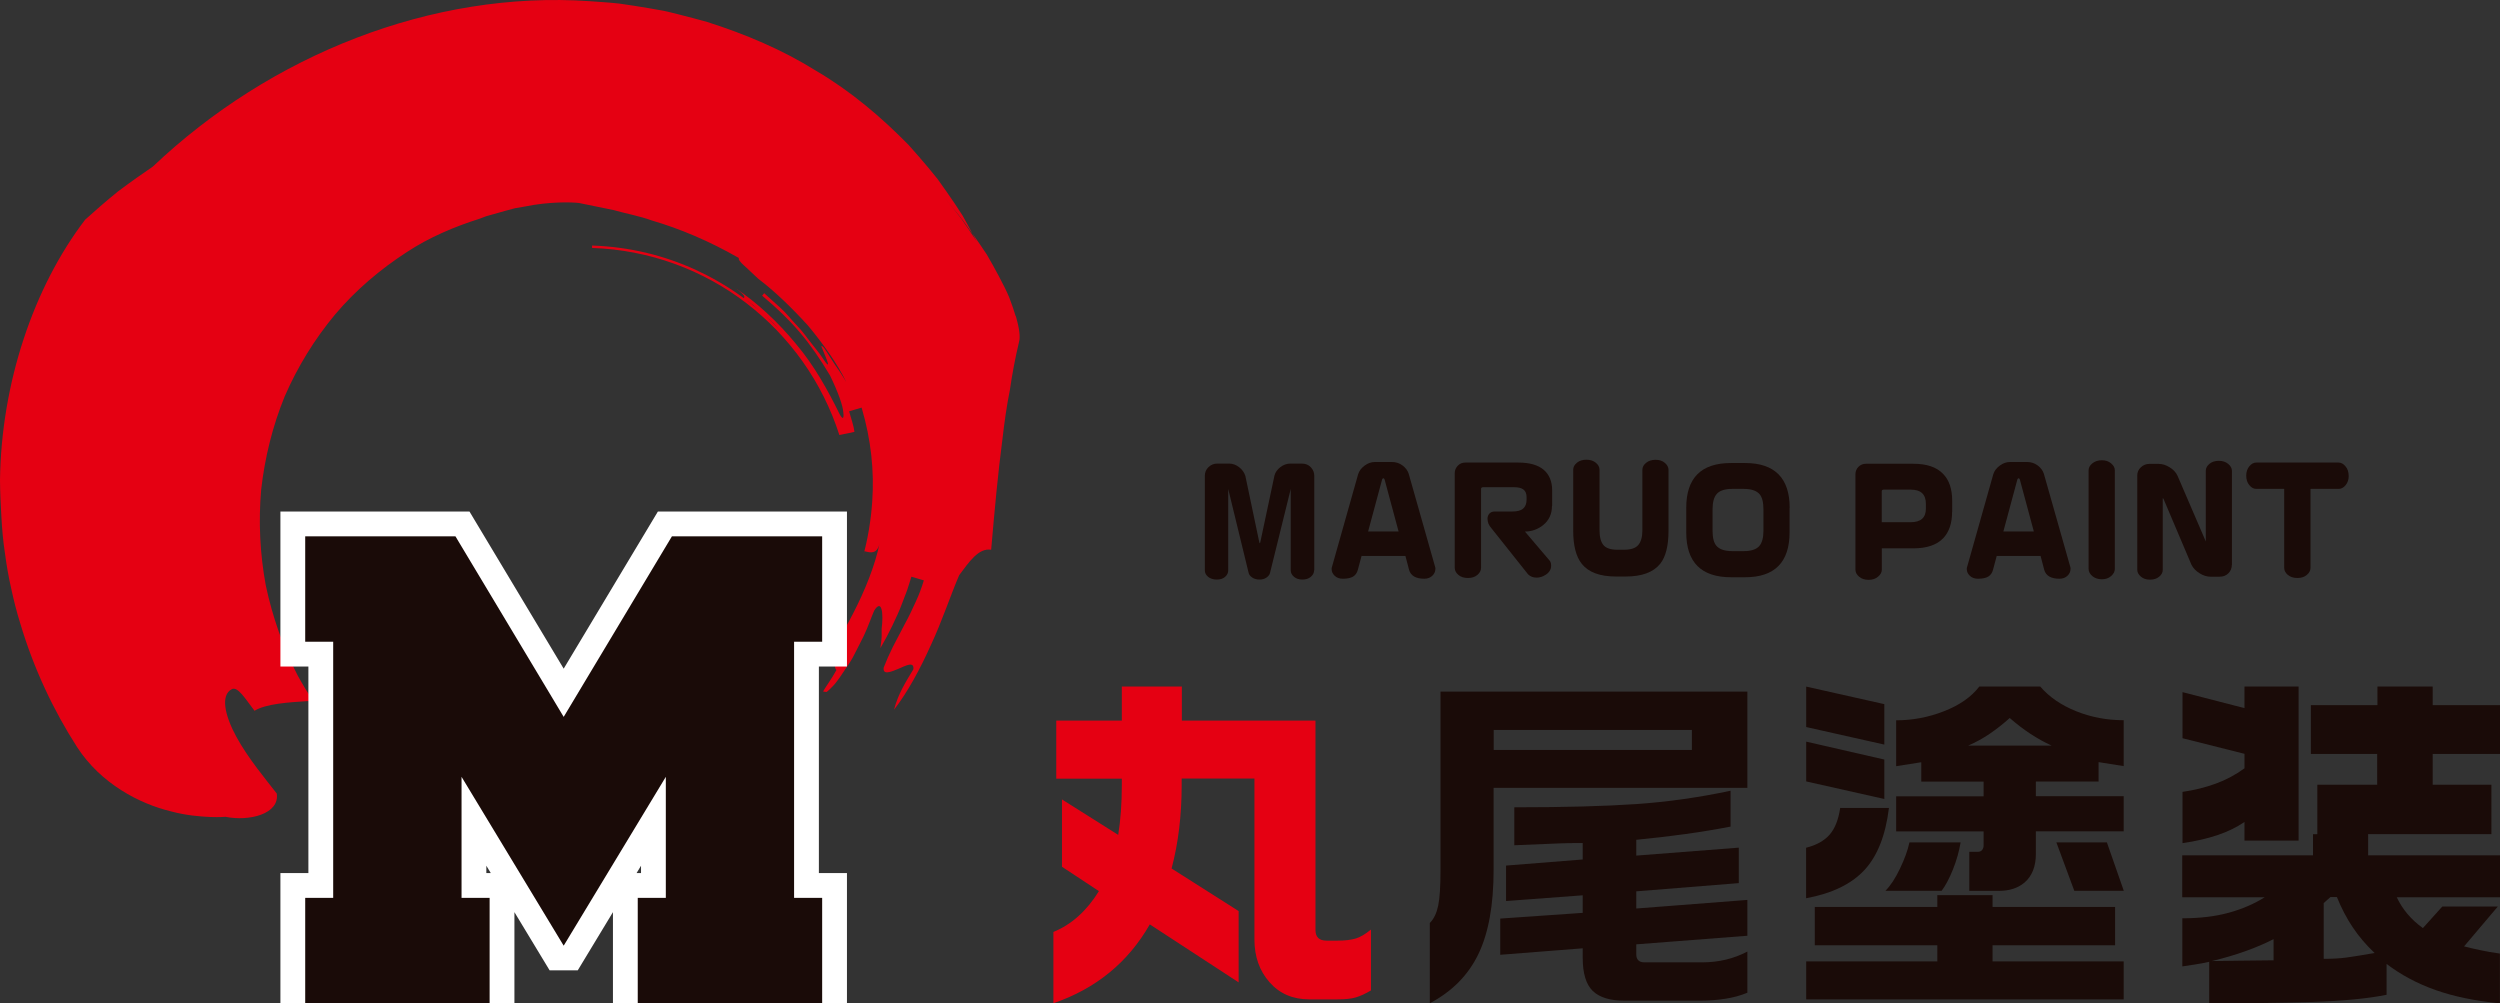 <?xml version="1.0" encoding="UTF-8"?>
<svg id="_レイヤー_2" data-name="レイヤー_2" xmlns="http://www.w3.org/2000/svg" xmlns:xlink="http://www.w3.org/1999/xlink" viewBox="0 0 270.72 108.64">
  <rect x="0" y="0" width="270.72" height="108.64" fill="#333333" stroke="none"/>
  <defs>
    <radialGradient id="_スーパーソフトブラックビネット_2" data-name="スーパーソフトブラックビネット 2" cx="61.03" cy="83.36" fx="61.03" fy="83.36" r="26.67" gradientUnits="userSpaceOnUse">
      <stop offset=".57" stop-color="#1a0b08"/>
      <stop offset=".8" stop-color="#1a0b08"/>
      <stop offset="1" stop-color="#1a0b08"/>
    </radialGradient>
    <radialGradient id="_スーパーソフトブラックビネット_2-2" data-name="スーパーソフトブラックビネット 2" cx="172.03" cy="91.76" fx="172.03" fy="91.76" r="17.04" xlink:href="#_スーパーソフトブラックビネット_2"/>
    <radialGradient id="_スーパーソフトブラックビネット_2-3" data-name="スーパーソフトブラックビネット 2" cx="212.78" cy="91.28" fx="212.78" fy="91.28" r="17.07" xlink:href="#_スーパーソフトブラックビネット_2"/>
    <radialGradient id="_スーパーソフトブラックビネット_2-4" data-name="スーパーソフトブラックビネット 2" cx="253.53" cy="91.49" fx="253.53" fy="91.49" r="17.17" xlink:href="#_スーパーソフトブラックビネット_2"/>
    <radialGradient id="_スーパーソフトブラックビネット_2-5" data-name="スーパーソフトブラックビネット 2" cx="136.38" cy="56.48" fx="136.38" fy="56.48" r="6.1" xlink:href="#_スーパーソフトブラックビネット_2"/>
    <radialGradient id="_スーパーソフトブラックビネット_2-6" data-name="スーパーソフトブラックビネット 2" cx="149.81" cy="56.35" fx="149.81" fy="56.35" r="5.98" xlink:href="#_スーパーソフトブラックビネット_2"/>
    <radialGradient id="_スーパーソフトブラックビネット_2-7" data-name="スーパーソフトブラックビネット 2" cx="162.79" cy="56.34" fx="162.79" fy="56.34" r="5.78" xlink:href="#_スーパーソフトブラックビネット_2"/>
    <radialGradient id="_スーパーソフトブラックビネット_2-8" data-name="スーパーソフトブラックビネット 2" cx="175.52" cy="56.11" fx="175.52" fy="56.11" r="5.77" xlink:href="#_スーパーソフトブラックビネット_2"/>
    <radialGradient id="_スーパーソフトブラックビネット_2-9" data-name="スーパーソフトブラックビネット 2" cx="188.19" cy="56.33" fx="188.19" fy="56.33" r="5.9" xlink:href="#_スーパーソフトブラックビネット_2"/>
    <radialGradient id="_スーパーソフトブラックビネット_2-10" data-name="スーパーソフトブラックビネット 2" cx="206.15" cy="56.51" fx="206.15" fy="56.51" r="5.78" xlink:href="#_スーパーソフトブラックビネット_2"/>
    <radialGradient id="_スーパーソフトブラックビネット_2-11" data-name="スーパーソフトブラックビネット 2" cx="218.59" cy="56.35" fx="218.59" fy="56.35" r="5.98" xlink:href="#_スーパーソフトブラックビネット_2"/>
    <radialGradient id="_スーパーソフトブラックビネット_2-12" data-name="スーパーソフトブラックビネット 2" cx="227.59" cy="56.29" fx="227.59" fy="56.29" r="4.67" xlink:href="#_スーパーソフトブラックビネット_2"/>
    <radialGradient id="_スーパーソフトブラックビネット_2-13" data-name="スーパーソフトブラックビネット 2" cx="236.55" cy="56.33" fx="236.55" fy="56.33" r="5.82" xlink:href="#_スーパーソフトブラックビネット_2"/>
    <radialGradient id="_スーパーソフトブラックビネット_2-14" data-name="スーパーソフトブラックビネット 2" cx="248.79" cy="56.34" fx="248.79" fy="56.34" r="5.91" xlink:href="#_スーパーソフトブラックビネット_2"/>
  </defs>
  <g id="_レイヤー_1-2" data-name="レイヤー_1">
    <g>
      <path d="M109.99,34.26c-.18-.63-.43-1.33-.71-2.07-.3-.73-.7-1.48-1.1-2.25-.41-.77-.85-1.57-1.31-2.36-.5-.76-1.02-1.51-1.54-2.25,0-.01-.02-.02-.03-.04.15.29.32.57.47.86-.55-.83-1.1-1.65-1.67-2.46-.59-.78-1.22-1.54-1.85-2.3.47.57.98,1.18,1.52,1.83.52.64,1.01,1.36,1.53,2.08-.35-.65-.69-1.3-1.06-1.95-.57-.89-1.16-1.77-1.78-2.65l-.93-1.31c-.33-.42-.67-.83-1.01-1.24-.69-.82-1.39-1.63-2.11-2.43-2.99-3.06-6.32-5.87-10.03-8.05-3.67-2.29-7.68-3.98-11.8-5.29-1.04-.29-2.08-.57-3.13-.83-.53-.13-1.05-.27-1.58-.38l-1.59-.28c-1.06-.18-2.13-.35-3.2-.5-1.07-.12-2.14-.18-3.22-.26C46.77-1.05,29.29,5.95,16.55,18.04c-.94.64-2.35,1.62-3.76,2.68-1.35,1.09-2.68,2.26-3.57,3.07C3.65,31.08.14,41.44,0,51.99c.01,1.32.07,2.63.15,3.95.07,1.31.18,2.62.38,3.92.17,1.3.39,2.59.68,3.85.27,1.27.59,2.53.97,3.75,1.46,4.93,3.62,9.48,6.16,13.43,2.57,3.98,6.79,6.16,10.17,6.97,1.67.45,3.18.56,4.23.61,1.05.04,1.68-.02,1.68-.02,2.55.52,5.88-.3,5.55-2.52-1.11-1.43-3.12-3.83-4.38-6.15-1.26-2.33-1.73-4.51-.49-5.15.64-.34,1.47,1.05,2.46,2.34,1.21-.76,3.67-.92,5.92-1.06.14,0,.27,0,.41-.01-.59-.91-1.15-1.83-1.67-2.78-1.57-3.05-2.72-6.34-3.44-9.73-.63-3.41-.8-6.9-.5-10.36.39-3.46,1.23-6.88,2.55-10.11,1.39-3.2,3.23-6.19,5.45-8.86,2.24-2.65,4.9-4.9,7.77-6.76,2.45-1.61,5.15-2.75,7.9-3.62.23-.08.45-.17.68-.26.69-.19,1.39-.39,2.09-.59.35-.09.7-.19,1.04-.28.35-.06.7-.12,1.04-.18,2.73-.56,5.12-.48,5.89-.39,1.19.24,2.44.5,3.76.77,1.32.38,2.74.62,4.18,1.14,2.93.86,6.1,2.17,9.38,4.05-.09.15.17.46.59.84.43.37.96.92,1.51,1.41,1.78,1.34,3.64,3.15,5.38,5.06,1.65,1.99,3.17,4.11,4.15,6.12-.2-.31-.4-.63-.59-.95l-.63-.92c-.42-.61-.78-1.25-1.21-1.85-.53-.52-.14.11.12.81.28.69.55,1.37.09.81-.21-.3-.42-.61-.65-.94-.25-.31-.5-.64-.77-.98-.54-.66-1.04-1.42-1.67-2.06-.62-.65-1.18-1.37-1.81-1.94-.63-.57-1.24-1.12-1.77-1.6l-.22.27c3.28,2.75,5.16,4.98,7.35,8.64.93,1.93,1.39,3.28,1.44,4.01.09.72-.08.78-.41.16-1.22-2.48-2.71-5.22-4.72-7.59-1.96-2.39-4.26-4.5-6.55-6.04,1.11.81,1.01.95.9,1.09.27.2.62.45,1,.73.35.31.73.65,1.12.99.38.34.77.67,1.11,1,.32.34.61.65.84.9-2.79-2.98-5.93-5.15-9.32-6.71-3.4-1.54-7.1-2.47-11.18-2.61v.26c12.54.42,23.11,8.78,26.78,20.26.6-.12,1.23-.25,1.63-.34-.09-.77-.38-1.49-.57-2.23l1.35-.4c1.03,3.49,1.38,6.85,1.15,10.17-.14,2.04-.47,4.07-1.04,6.1.08-.27.15-.52.2-.72.68.17,1.37.36,1.65-.89-.52,2.49-1.6,5.15-2.9,7.67-.57,1.11-1.17,2.2-1.77,3.27,0,.04,0,.08-.01.11-.15,1.31-.32,2.5,0,2.7-.55,1.01-1.24,1.92-1.45,2.33.12.03.25.05.39.05.17-.13.37-.32.61-.57.55-.54,1.09-1.43,1.73-2.38.33-.47.61-.99.87-1.53.27-.53.54-1.06.8-1.58.49-1.03.82-2.04,1.13-2.74.84-1.35,1.02.3.81,1.94,0,0,.01.32,0,.91-.02.33-.07.74-.14,1.21.47-.8.88-1.58,1.27-2.38.38-.81.78-1.62,1.1-2.51.17-.44.34-.89.52-1.36.16-.47.31-.97.47-1.49l1.35.4c-.22.72-.5,1.52-.88,2.32-.37.81-.76,1.65-1.21,2.46-.43.82-.85,1.64-1.26,2.41-.39.78-.73,1.55-1,2.26-.11.81.74.49,1.61.12.85-.37,1.69-.82,1.61.05-.83,1.37-1.67,2.7-2.1,4.39,1.49-1.92,2.84-4.44,4-7.02,1.2-2.57,2.08-5.27,3.06-7.56,1.07-1.42,2.09-2.97,3.46-2.75.38-4.4.74-8.3,1.22-11.96.21-1.83.46-3.61.81-5.36.25-1.74.58-3.46.98-5.15.18-.58.02-1.58-.34-2.85Z" style="fill: #e50012;"/>
      <g>
        <path d="M61.03,102.39l-11.05-18.27v13.11h3.04v11.41h-19.97v-11.41h3.03v-27.74h-3.03v-11.41h16.27l11.72,19.55,11.72-19.55h16.27v11.41h-3.04v27.74h3.04v11.41h-19.97v-11.41h3.04v-13.11l-11.05,18.27Z" style="fill: #231815;"/>
        <path d="M61.03,102.39l-11.05-18.27v13.11h3.04v11.41h-19.97v-11.41h3.03v-27.74h-3.03v-11.41h16.27l11.72,19.55,11.72-19.55h16.27v11.41h-3.04v27.74h3.04v11.41h-19.97v-11.41h3.04v-13.11l-11.05,18.27Z" style="fill: none; stroke: #fff; stroke-miterlimit: 10; stroke-width: 5.37px;"/>
        <path d="M61.03,102.39l-11.05-18.27v13.11h3.04v11.41h-19.97v-11.41h3.03v-27.74h-3.03v-11.41h16.27l11.72,19.55,11.72-19.55h16.27v11.41h-3.04v27.74h3.04v11.41h-19.97v-11.41h3.04v-13.11l-11.05,18.27Z" style="fill: url(#_スーパーソフトブラックビネット_2);"/>
      </g>
    </g>
    <g>
      <g>
        <path d="M127.98,74.34v3.69h14.47v22.67c0,.78.4,1.16,1.2,1.16h1.2c.8,0,1.45-.08,1.96-.23.5-.15,1.05-.48,1.65-.97v6.59c-.6.36-1.15.61-1.65.76s-1.16.21-1.96.21h-3.07c-1.79,0-3.22-.62-4.31-1.86-1.09-1.24-1.63-2.78-1.63-4.62v-17.43h-7.88v.74c0,3.23-.36,6.23-1.09,9l7.26,4.61v7.72l-9.62-6.28c-2.35,4.11-5.83,6.96-10.44,8.54v-7.72c1.96-.8,3.61-2.28,4.93-4.42l-4-2.64v-7.29l6.09,3.84c.26-1.63.39-3.43.39-5.39v-.7h-7.1v-6.29h7.1v-3.69h6.48Z" style="fill: #e50012;"/>
        <path d="M189.22,74.88v10.44h-27.48v8.88c0,3.8-.55,6.84-1.65,9.12-1.1,2.28-2.85,4.05-5.26,5.32v-8.69c.44-.44.74-1.07.91-1.88.17-.81.25-2.1.25-3.86v-19.32h33.22ZM161.75,81.21h21.46v-2.17h-21.46v2.17ZM187.4,85.63v3.88c-1.6.31-3.24.58-4.91.81-1.67.23-3.43.44-5.3.62v1.71l11.1-.86v3.84l-11.1.89v1.86l12.03-.93v3.88l-12.03.93v1.09c0,.57.3.86.89.86h6.25c1.78,0,3.41-.39,4.89-1.17v4.46c-.75.31-1.56.53-2.43.66-.87.13-1.74.2-2.62.2h-8.27c-1.55,0-2.69-.35-3.42-1.05-.72-.7-1.09-1.89-1.09-3.57v-1.05l-8.93.7v-3.92l8.93-.62v-1.9l-8.3.62v-3.84l8.3-.66v-1.78c-1.11,0-1.97.01-2.56.04-3,.13-4.62.2-4.85.2v-4.11c5.46,0,9.86-.12,13.21-.35,3.35-.23,6.75-.71,10.19-1.44Z" style="fill: url(#_スーパーソフトブラックビネット_2-2);"/>
        <path d="M204.05,76.24v4.39l-8.46-1.9v-4.38l8.46,1.9ZM204.05,82.25v4.27l-8.46-1.9v-4.31l8.46,1.94ZM199.27,87.49h5.28c-.36,2.95-1.24,5.19-2.64,6.71s-3.51,2.55-6.33,3.07v-5.47c1.11-.28,1.96-.75,2.54-1.41s.96-1.62,1.15-2.89ZM209.79,98.21v-1.28h5.98v1.28h13.27v4.15h-13.27v1.75h14.2v4.11h-34.38v-4.11h14.2v-1.75h-13.27v-4.15h13.27ZM212.31,91.22c-.16.96-.43,1.94-.83,2.93-.4,1-.81,1.76-1.22,2.31h-6.09c.54-.54,1.07-1.34,1.57-2.39.5-1.05.85-2,1.03-2.85h5.55ZM214.33,74.34h6.6c.98,1.14,2.28,2.03,3.9,2.68,1.62.65,3.33.97,5.14.97v4.97l-2.72-.43v2.1h-6.79v1.59h9.51v3.8h-9.51v2.45c0,1.37-.42,2.41-1.24,3.11-.72.6-1.64.89-2.75.89h-3.22v-4.23h.93c.21,0,.36-.07.46-.2s.16-.28.16-.46v-1.55h-9.47v-3.8h9.47v-1.59h-6.75v-2.1l-2.72.43v-4.97c1.78,0,3.52-.33,5.2-.99s2.95-1.55,3.8-2.66ZM213.13,80.74h9.04c-1.58-.72-3.09-1.72-4.54-2.99-.72.65-1.45,1.22-2.17,1.71-.72.49-1.5.92-2.33,1.28ZM228.15,91.22l1.83,5.24h-5.36l-1.94-5.24h5.47Z" style="fill: url(#_スーパーソフトブラックビネット_2-3);"/>
        <path d="M250.27,76.36h7.18v-2.02h5.98v2.02h7.3v5.28h-7.3v3.34h6.36v5.35h-13.35v2.29h14.28v4.54h-11.18c.62,1.32,1.56,2.43,2.83,3.34l2.1-2.33h6.01l-3.65,4.31c.49.13,1.07.27,1.75.41.67.14,1.38.27,2.13.37v5.39c-2.67-.26-4.99-.74-6.97-1.44-1.98-.7-3.74-1.64-5.3-2.83v3.34c-1.99.41-4.69.67-8.09.78-3.4.1-7.11.15-11.12.15v-4.5c-.52.12-1.05.22-1.59.3s-.98.15-1.32.2v-5.21c1.89,0,3.56-.2,5.02-.6,1.46-.4,2.76-.96,3.9-1.68h-8.93v-4.54h14.16v-2.29h.47v-5.35h6.48v-3.34h-7.18v-5.28ZM236.34,74.95l6.71,1.73v-2.34h5.86v16.69h-5.86v-2.02c-.83.57-1.8,1.04-2.91,1.42-1.11.37-2.38.67-3.8.87v-5.55c1.27-.18,2.46-.48,3.57-.88s2.16-.96,3.14-1.67v-1.57l-6.71-1.69v-4.99ZM239.56,104.07c.52,0,1.53-.01,3.03-.04,1.5-.02,2.7-.04,3.61-.04v-2.29c-1.89.96-4.1,1.75-6.64,2.36ZM251.63,97.82v6.01c.98,0,1.8-.05,2.46-.14s1.67-.25,3.05-.49c-.9-.86-1.69-1.77-2.35-2.76-.66-.98-1.24-2.08-1.73-3.3h-.7l-.74.66Z" style="fill: url(#_スーパーソフトブラックビネット_2-4);"/>
      </g>
      <g>
        <path d="M142.3,61.77c0,.26-.12.49-.35.69-.23.2-.54.3-.92.3s-.67-.1-.91-.3c-.23-.2-.35-.43-.35-.69v-8.82l-2.24,9.08c-.04.19-.17.36-.38.51-.21.15-.46.22-.75.22-.31,0-.58-.07-.8-.22-.22-.15-.35-.32-.39-.51l-2.21-9.08v8.82c0,.27-.11.5-.34.7-.23.2-.53.29-.9.29s-.69-.1-.93-.29c-.24-.2-.36-.43-.36-.7v-10.25c0-.37.13-.68.4-.94.26-.25.58-.38.94-.38h1.29c.38,0,.74.13,1.08.39.34.26.56.58.68.96l1.51,7.19.05.09.05-.09,1.54-7.25c.09-.35.31-.65.64-.91.34-.25.69-.38,1.06-.38h1.26c.4,0,.73.13.98.4s.37.58.37.93v10.23Z" style="fill: url(#_スーパーソフトブラックビネット_2-5);"/>
        <path d="M155.43,61.63c0,.27-.11.51-.33.72-.22.21-.51.32-.86.32-.92,0-1.48-.32-1.66-.98l-.39-1.49h-4.75l-.4,1.5c-.09.34-.27.59-.52.74-.25.15-.62.23-1.11.23-.36,0-.65-.1-.88-.32-.22-.21-.33-.45-.33-.71,0-.1,0-.18.03-.23l2.84-10.06c.11-.36.35-.67.7-.93.35-.26.72-.39,1.1-.39h1.88c.4,0,.78.12,1.12.37.34.25.57.56.68.92l2.86,10.08c.02.05.03.13.03.23ZM151.45,57.55l-1.52-5.64s-.03-.06-.06-.09c-.01-.01-.03-.02-.06-.03-.06,0-.11.04-.14.12l-1.52,5.64h3.31Z" style="fill: url(#_スーパーソフトブラックビネット_2-6);"/>
        <path d="M168.06,54.78c0,.89-.33,1.59-.99,2.11-.57.44-1.22.67-1.94.67l2.67,3.14c.11.12.17.31.17.56,0,.4-.2.73-.59.98-.32.21-.65.31-.98.31-.38,0-.69-.12-.93-.36l-4-5.03c-.26-.29-.39-.62-.39-1,0-.22.07-.4.21-.55s.33-.22.57-.22h1.89c.55,0,.94-.1,1.19-.32.24-.21.37-.53.37-.97v-.28c0-.37-.12-.64-.34-.81s-.56-.25-.99-.25h-3.38c-.14,0-.22.06-.22.19v8.54c0,.29-.13.54-.4.77-.26.22-.6.33-1.02.33s-.77-.11-1.03-.33c-.26-.22-.4-.48-.4-.77v-10.25c0-.31.11-.58.33-.81.22-.23.49-.34.81-.34h5.74c1.22,0,2.14.26,2.75.78.61.52.92,1.26.92,2.24v1.68Z" style="fill: url(#_スーパーソフトブラックビネット_2-7);"/>
        <path d="M180.68,57.48c0,1.62-.3,2.82-.9,3.57-.74.92-1.98,1.38-3.74,1.38h-1.05c-1.74,0-2.97-.46-3.7-1.37-.62-.78-.93-1.97-.93-3.59v-6.61c0-.28.13-.53.4-.75.26-.22.61-.33,1.03-.33s.75.11,1.02.33.4.48.4.75v6.55c0,.74.14,1.27.42,1.61s.79.51,1.52.51h.7c.75,0,1.27-.17,1.56-.52.3-.35.44-.88.44-1.59v-6.55c0-.28.13-.53.4-.75s.61-.33,1.03-.33.74.11,1,.33.4.48.4.75v6.61Z" style="fill: url(#_スーパーソフトブラックビネット_2-8);"/>
        <path d="M193.79,54.99v2.65c0,3.24-1.61,4.87-4.81,4.87h-1.52c-3.24,0-4.86-1.62-4.86-4.87v-2.65c0-3.23,1.61-4.85,4.84-4.85h1.54c1.6,0,2.8.41,3.61,1.22.81.82,1.21,2.03,1.21,3.63ZM190.96,57.47v-2.31c0-.77-.14-1.33-.43-1.66-.33-.37-.9-.56-1.71-.56h-1.23c-.8,0-1.35.18-1.67.53s-.47.92-.47,1.68v2.31c0,.78.14,1.33.43,1.66.33.37.9.56,1.71.56h1.23c.8,0,1.35-.18,1.67-.53s.47-.92.47-1.68Z" style="fill: url(#_スーパーソフトブラックビネット_2-9);"/>
        <path d="M211.39,55.42c0,1.23-.32,2.18-.96,2.86-.7.73-1.78,1.1-3.24,1.1h-3.41v2.31c0,.28-.14.53-.41.76s-.61.34-1.02.34-.77-.11-1.03-.34c-.26-.22-.4-.48-.4-.77v-10.31c0-.33.11-.6.33-.82.22-.22.49-.33.81-.33h5.14c1.44,0,2.51.36,3.21,1.09.66.67.99,1.65.99,2.93v1.16ZM208.55,55.08v-.51c0-.52-.13-.9-.4-1.16s-.69-.39-1.26-.39h-2.9c-.14,0-.22.06-.22.19v3.34h3.12c1.11,0,1.66-.49,1.66-1.46Z" style="fill: url(#_スーパーソフトブラックビネット_2-10);"/>
        <path d="M224.21,61.63c0,.27-.11.51-.33.72-.22.21-.51.32-.86.32-.92,0-1.48-.32-1.66-.98l-.39-1.49h-4.75l-.4,1.5c-.09.34-.27.59-.52.74-.25.15-.62.23-1.11.23-.36,0-.65-.1-.88-.32-.22-.21-.33-.45-.33-.71,0-.1,0-.18.03-.23l2.84-10.06c.11-.36.35-.67.7-.93.35-.26.72-.39,1.1-.39h1.88c.4,0,.78.12,1.12.37.34.25.57.56.68.92l2.86,10.08c.02.05.03.13.03.23ZM220.24,57.55l-1.52-5.64s-.03-.06-.06-.09c-.01-.01-.03-.02-.06-.03-.06,0-.11.04-.14.12l-1.52,5.64h3.31Z" style="fill: url(#_スーパーソフトブラックビネット_2-11);"/>
        <path d="M229.01,61.61c0,.28-.13.53-.4.77s-.61.35-1.01.35-.75-.12-1.02-.34c-.27-.23-.41-.49-.41-.78v-10.68c0-.28.13-.53.4-.75s.61-.34,1.03-.34.74.11,1.01.34.4.47.4.75v10.68Z" style="fill: url(#_スーパーソフトブラックビネット_2-12);"/>
        <path d="M241.68,61.18c0,.35-.13.65-.37.9-.25.25-.57.37-.95.37h-.98c-.39,0-.79-.12-1.19-.37-.4-.25-.69-.55-.88-.92l-3.03-7.14s-.03-.04-.05-.06c-.01,0-.02,0-.03-.01v7.76c0,.28-.13.53-.39.74-.26.22-.59.32-1,.32s-.72-.11-.98-.33c-.26-.22-.39-.47-.39-.74v-10.22c0-.34.13-.64.39-.88s.57-.37.93-.37h.98c.4,0,.8.12,1.2.37.4.24.69.55.86.92l3.06,7.11v-7.65c0-.28.13-.53.39-.75.27-.22.6-.33,1.02-.33s.74.11,1.01.33c.27.22.41.48.41.75v10.2Z" style="fill: url(#_スーパーソフトブラックビネット_2-13);"/>
        <path d="M254.34,51.51c0,.41-.11.75-.33,1.02-.22.27-.47.41-.75.41h-3.06v8.55c0,.29-.13.54-.4.77-.26.22-.6.33-1.02.33s-.77-.11-1.03-.33c-.26-.22-.4-.48-.4-.77v-8.55h-3.03c-.28,0-.53-.14-.75-.41-.22-.27-.33-.61-.33-1.02s.11-.74.33-1.01c.22-.27.47-.41.75-.41h8.93c.27,0,.52.14.74.41.23.27.34.6.34,1.01Z" style="fill: url(#_スーパーソフトブラックビネット_2-14);"/>
      </g>
    </g>
  </g>
</svg>